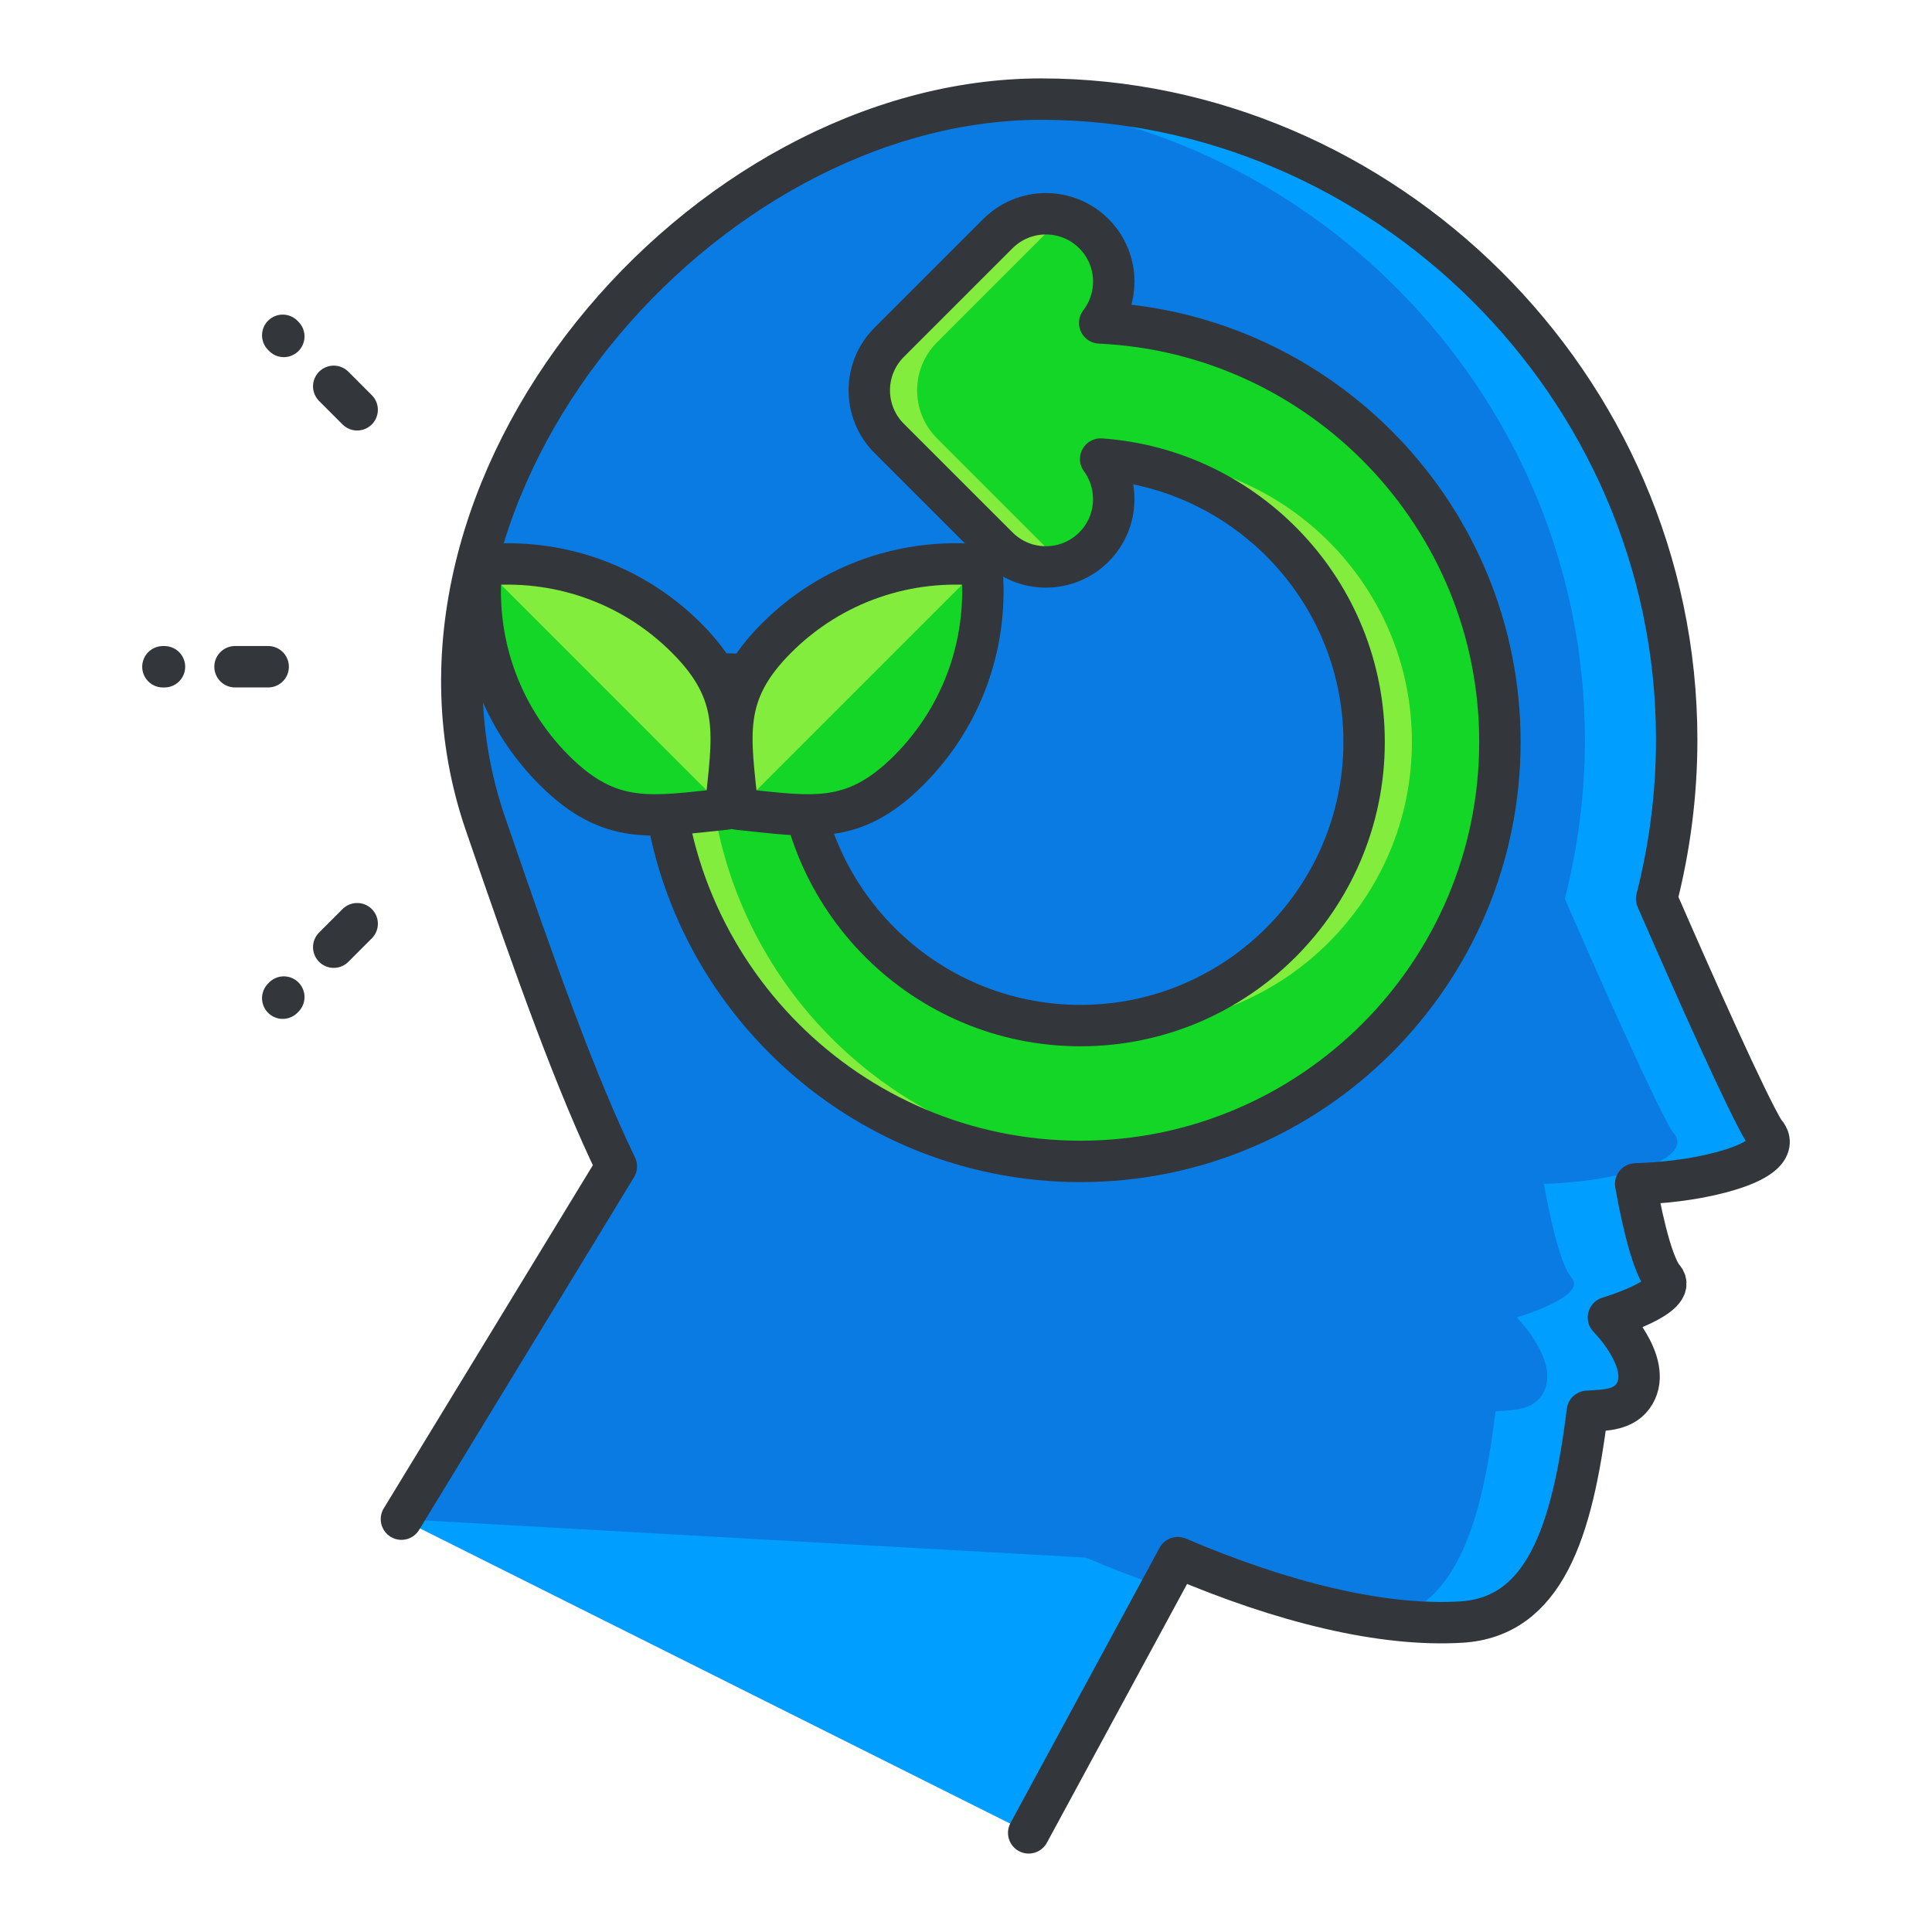 <?xml version="1.0" encoding="utf-8"?>
<!-- Generator: Adobe Illustrator 16.0.0, SVG Export Plug-In . SVG Version: 6.00 Build 0)  -->
<!DOCTYPE svg PUBLIC "-//W3C//DTD SVG 1.1//EN" "http://www.w3.org/Graphics/SVG/1.1/DTD/svg11.dtd">
<svg version="1.1" id="Layer_1" xmlns="http://www.w3.org/2000/svg" xmlns:xlink="http://www.w3.org/1999/xlink" x="0px" y="0px"
	 width="140px" height="140px" viewBox="0 0 140 140" enable-background="new 0 0 140 140" xml:space="preserve">
<g>
	<g>
		<path fill="#009EFF" d="M74.543,132.816l10.804-19.943c7.548,3.229,14.8,5.018,20.548,4.668c5.997-0.367,8.045-6.475,9.13-15.271
			c1.31-0.086,2.719-0.066,3.429-1.285c1.331-2.281-1.9-5.516-1.9-5.516s5.134-1.521,3.993-2.852
			c-0.963-1.123-1.784-5.482-2.021-6.826c1.867-0.064,4.088-0.279,6.191-0.84c4.986-1.33,3.147-2.914,3.147-2.914
			c-1.276-2.086-5.009-10.469-7.817-16.906c0.942-3.694,1.453-7.554,1.453-11.521c0-25.852-21.456-46.428-46.042-46.428
			c-24.591,0-48.675,28.01-40.296,52.465c3.735,10.906,6.633,18.942,9.501,24.877l-15.574,25.559"/>
		<path fill="#0A7BE2" d="M121.21,82.037c-1.275-2.086-5.008-10.469-7.817-16.906c0.943-3.694,1.454-7.554,1.454-11.521
			c0-24.584-19.407-44.385-42.455-46.267c-23.474,2.183-45.261,28.867-37.23,52.304c3.735,10.906,6.633,18.942,9.501,24.877
			l-15.574,25.559l49.605,2.789c1.861,0.797,3.702,1.502,5.509,2.113l1.145-2.113c5.402,2.311,10.645,3.865,15.302,4.445
			c4.915-1.191,6.729-6.982,7.724-15.049c1.309-0.086,2.719-0.066,3.428-1.285c1.33-2.281-1.899-5.516-1.899-5.516
			s5.134-1.521,3.993-2.852c-0.964-1.123-1.784-5.482-2.021-6.826c1.867-0.064,4.088-0.279,6.19-0.84
			C123.05,83.621,121.21,82.037,121.21,82.037z"/>
		<path fill="none" stroke="#33363A" stroke-width="3" stroke-linecap="round" stroke-linejoin="round" stroke-miterlimit="10" d="
			M74.543,132.816l10.804-19.943c7.548,3.229,14.8,5.018,20.548,4.668c5.997-0.367,8.045-6.475,9.13-15.271
			c1.31-0.086,2.719-0.066,3.429-1.285c1.331-2.281-1.9-5.516-1.9-5.516s5.134-1.521,3.993-2.852
			c-0.963-1.123-1.784-5.482-2.021-6.826c1.867-0.064,4.088-0.279,6.191-0.84c4.986-1.33,3.147-2.914,3.147-2.914
			c-1.276-2.086-5.009-10.469-7.817-16.906c0.942-3.694,1.453-7.554,1.453-11.521c0-25.852-21.456-46.428-46.042-46.428
			c-24.591,0-48.675,28.01-40.296,52.465c3.735,10.906,6.633,18.942,9.501,24.877l-15.574,25.559"/>
		<g>
			<path fill="#83ED3E" d="M72.31,16.931l-7.877,7.875c-1.922,1.922-1.922,5.037,0,6.96l7.877,7.874c1.92,1.922,5.037,1.922,6.959,0
				c1.737-1.738,1.897-4.449,0.49-6.375c10.653,0.756,19.089,9.657,19.089,20.498c0,11.334-9.22,20.555-20.554,20.555
				c-11.336,0-20.557-9.221-20.557-20.555c0-2.717-2.203-4.922-4.922-4.922c-2.716,0-4.92,2.205-4.92,4.922
				c0,16.761,13.637,30.397,30.398,30.397c16.76,0,30.396-13.636,30.396-30.397c0-16.293-12.885-29.629-29-30.362
				c0.676-0.88,1.019-1.934,1.019-2.989c0-1.26-0.48-2.52-1.44-3.48C77.347,15.009,74.23,15.009,72.31,16.931z"/>
			<path fill="#13D626" d="M51.359,53.763c0,16.179,12.708,29.444,28.666,30.344c15.958-0.9,28.666-14.166,28.666-30.344
				c0-16.293-12.885-29.629-29-30.362c0.676-0.88,1.019-1.934,1.019-2.989c0-1.26-0.48-2.52-1.44-3.48
				c-0.513-0.512-1.112-0.883-1.748-1.122c-0.638,0.239-1.237,0.61-1.749,1.122l-7.874,7.875c-1.922,1.922-1.922,5.037,0,6.96
				l7.874,7.874c0.512,0.514,1.111,0.885,1.749,1.124c0.636-0.239,1.235-0.61,1.748-1.124c1.737-1.738,1.897-4.449,0.49-6.375
				c1.325,0.095,2.615,0.315,3.859,0.648c-0.115-0.223-0.244-0.441-0.395-0.648c10.651,0.756,19.088,9.657,19.088,20.498
				c0,11.334-9.221,20.555-20.557,20.555c-0.583,0-1.159-0.031-1.73-0.078c-0.572,0.047-1.148,0.078-1.73,0.078
				c-11.336,0-20.557-9.221-20.557-20.555c0-2.107-1.327-3.9-3.189-4.602C52.686,49.863,51.359,51.656,51.359,53.763z"/>
			<path fill="none" stroke="#33363A" stroke-width="3" stroke-linecap="round" stroke-linejoin="round" stroke-miterlimit="10" d="
				M72.31,16.931l-7.877,7.875c-1.922,1.922-1.922,5.037,0,6.96l7.877,7.874c1.92,1.922,5.037,1.922,6.959,0
				c1.737-1.738,1.897-4.449,0.49-6.375c10.653,0.756,19.089,9.657,19.089,20.498c0,11.334-9.22,20.555-20.554,20.555
				c-11.336,0-20.557-9.221-20.557-20.555c0-2.717-2.203-4.922-4.922-4.922c-2.716,0-4.92,2.205-4.92,4.922
				c0,16.761,13.637,30.397,30.398,30.397c16.76,0,30.396-13.636,30.396-30.397c0-16.293-12.885-29.629-29-30.362
				c0.676-0.88,1.019-1.934,1.019-2.989c0-1.26-0.48-2.52-1.44-3.48C77.347,15.009,74.23,15.009,72.31,16.931z"/>
		</g>
		<g>
			<g>
				<g>
					<path fill="#83ED3E" d="M49.751,46.236c4.063,4.063,3.36,7.095,2.816,12.396c-5.302,0.544-8.337,1.249-12.398-2.813
						c-4.063-4.063-5.819-9.558-5.273-14.859C40.195,40.417,45.689,42.171,49.751,46.236z"/>
					<path fill="#13D626" d="M34.896,40.959l17.672,17.673c-5.302,0.544-8.337,1.249-12.398-2.813
						C36.106,51.755,34.35,46.261,34.896,40.959z"/>
					
						<path fill="none" stroke="#33363A" stroke-width="3" stroke-linecap="round" stroke-linejoin="round" stroke-miterlimit="10" d="
						M49.751,46.236c4.063,4.063,3.36,7.095,2.816,12.396c-5.302,0.544-8.337,1.249-12.398-2.813
						c-4.063-4.063-5.819-9.558-5.273-14.859C40.195,40.417,45.689,42.171,49.751,46.236z"/>
				</g>
			</g>
			<g>
				<g>
					<path fill="#83ED3E" d="M56.269,46.236c-4.063,4.063-3.357,7.095-2.816,12.396c5.304,0.544,8.336,1.249,12.4-2.813
						c4.063-4.063,5.818-9.558,5.273-14.859C65.826,40.417,60.331,42.171,56.269,46.236z"/>
					<path fill="#13D626" d="M71.126,40.959L53.453,58.632c5.304,0.544,8.336,1.249,12.4-2.813
						C69.916,51.755,71.671,46.261,71.126,40.959z"/>
					
						<path fill="none" stroke="#33363A" stroke-width="3" stroke-linecap="round" stroke-linejoin="round" stroke-miterlimit="10" d="
						M56.269,46.236c-4.063,4.063-3.357,7.095-2.816,12.396c5.304,0.544,8.336,1.249,12.4-2.813
						c4.063-4.063,5.818-9.558,5.273-14.859C65.826,40.417,60.331,42.171,56.269,46.236z"/>
				</g>
			</g>
		</g>
	</g>
	<g>
		<g>
			
				<line fill="none" stroke="#33363A" stroke-width="3" stroke-linecap="round" stroke-linejoin="round" stroke-miterlimit="10" x1="19.433" y1="48.314" x2="17.03" y2="48.314"/>
			
				<line fill="none" stroke="#33363A" stroke-width="3" stroke-linecap="round" stroke-linejoin="round" stroke-miterlimit="10" x1="11.805" y1="48.316" x2="11.919" y2="48.316"/>
		</g>
		<g>
			<g>
				
					<line fill="none" stroke="#33363A" stroke-width="3" stroke-linecap="round" stroke-linejoin="round" stroke-miterlimit="10" x1="25.882" y1="66.935" x2="24.183" y2="68.636"/>
				
					<line fill="none" stroke="#33363A" stroke-width="3" stroke-linecap="round" stroke-linejoin="round" stroke-miterlimit="10" x1="20.488" y1="72.332" x2="20.566" y2="72.25"/>
			</g>
			<g>
				
					<line fill="none" stroke="#33363A" stroke-width="3" stroke-linecap="round" stroke-linejoin="round" stroke-miterlimit="10" x1="25.881" y1="29.695" x2="24.183" y2="27.995"/>
				
					<line fill="none" stroke="#33363A" stroke-width="3" stroke-linecap="round" stroke-linejoin="round" stroke-miterlimit="10" x1="20.488" y1="24.298" x2="20.566" y2="24.379"/>
			</g>
		</g>
	</g>
</g>
</svg>
